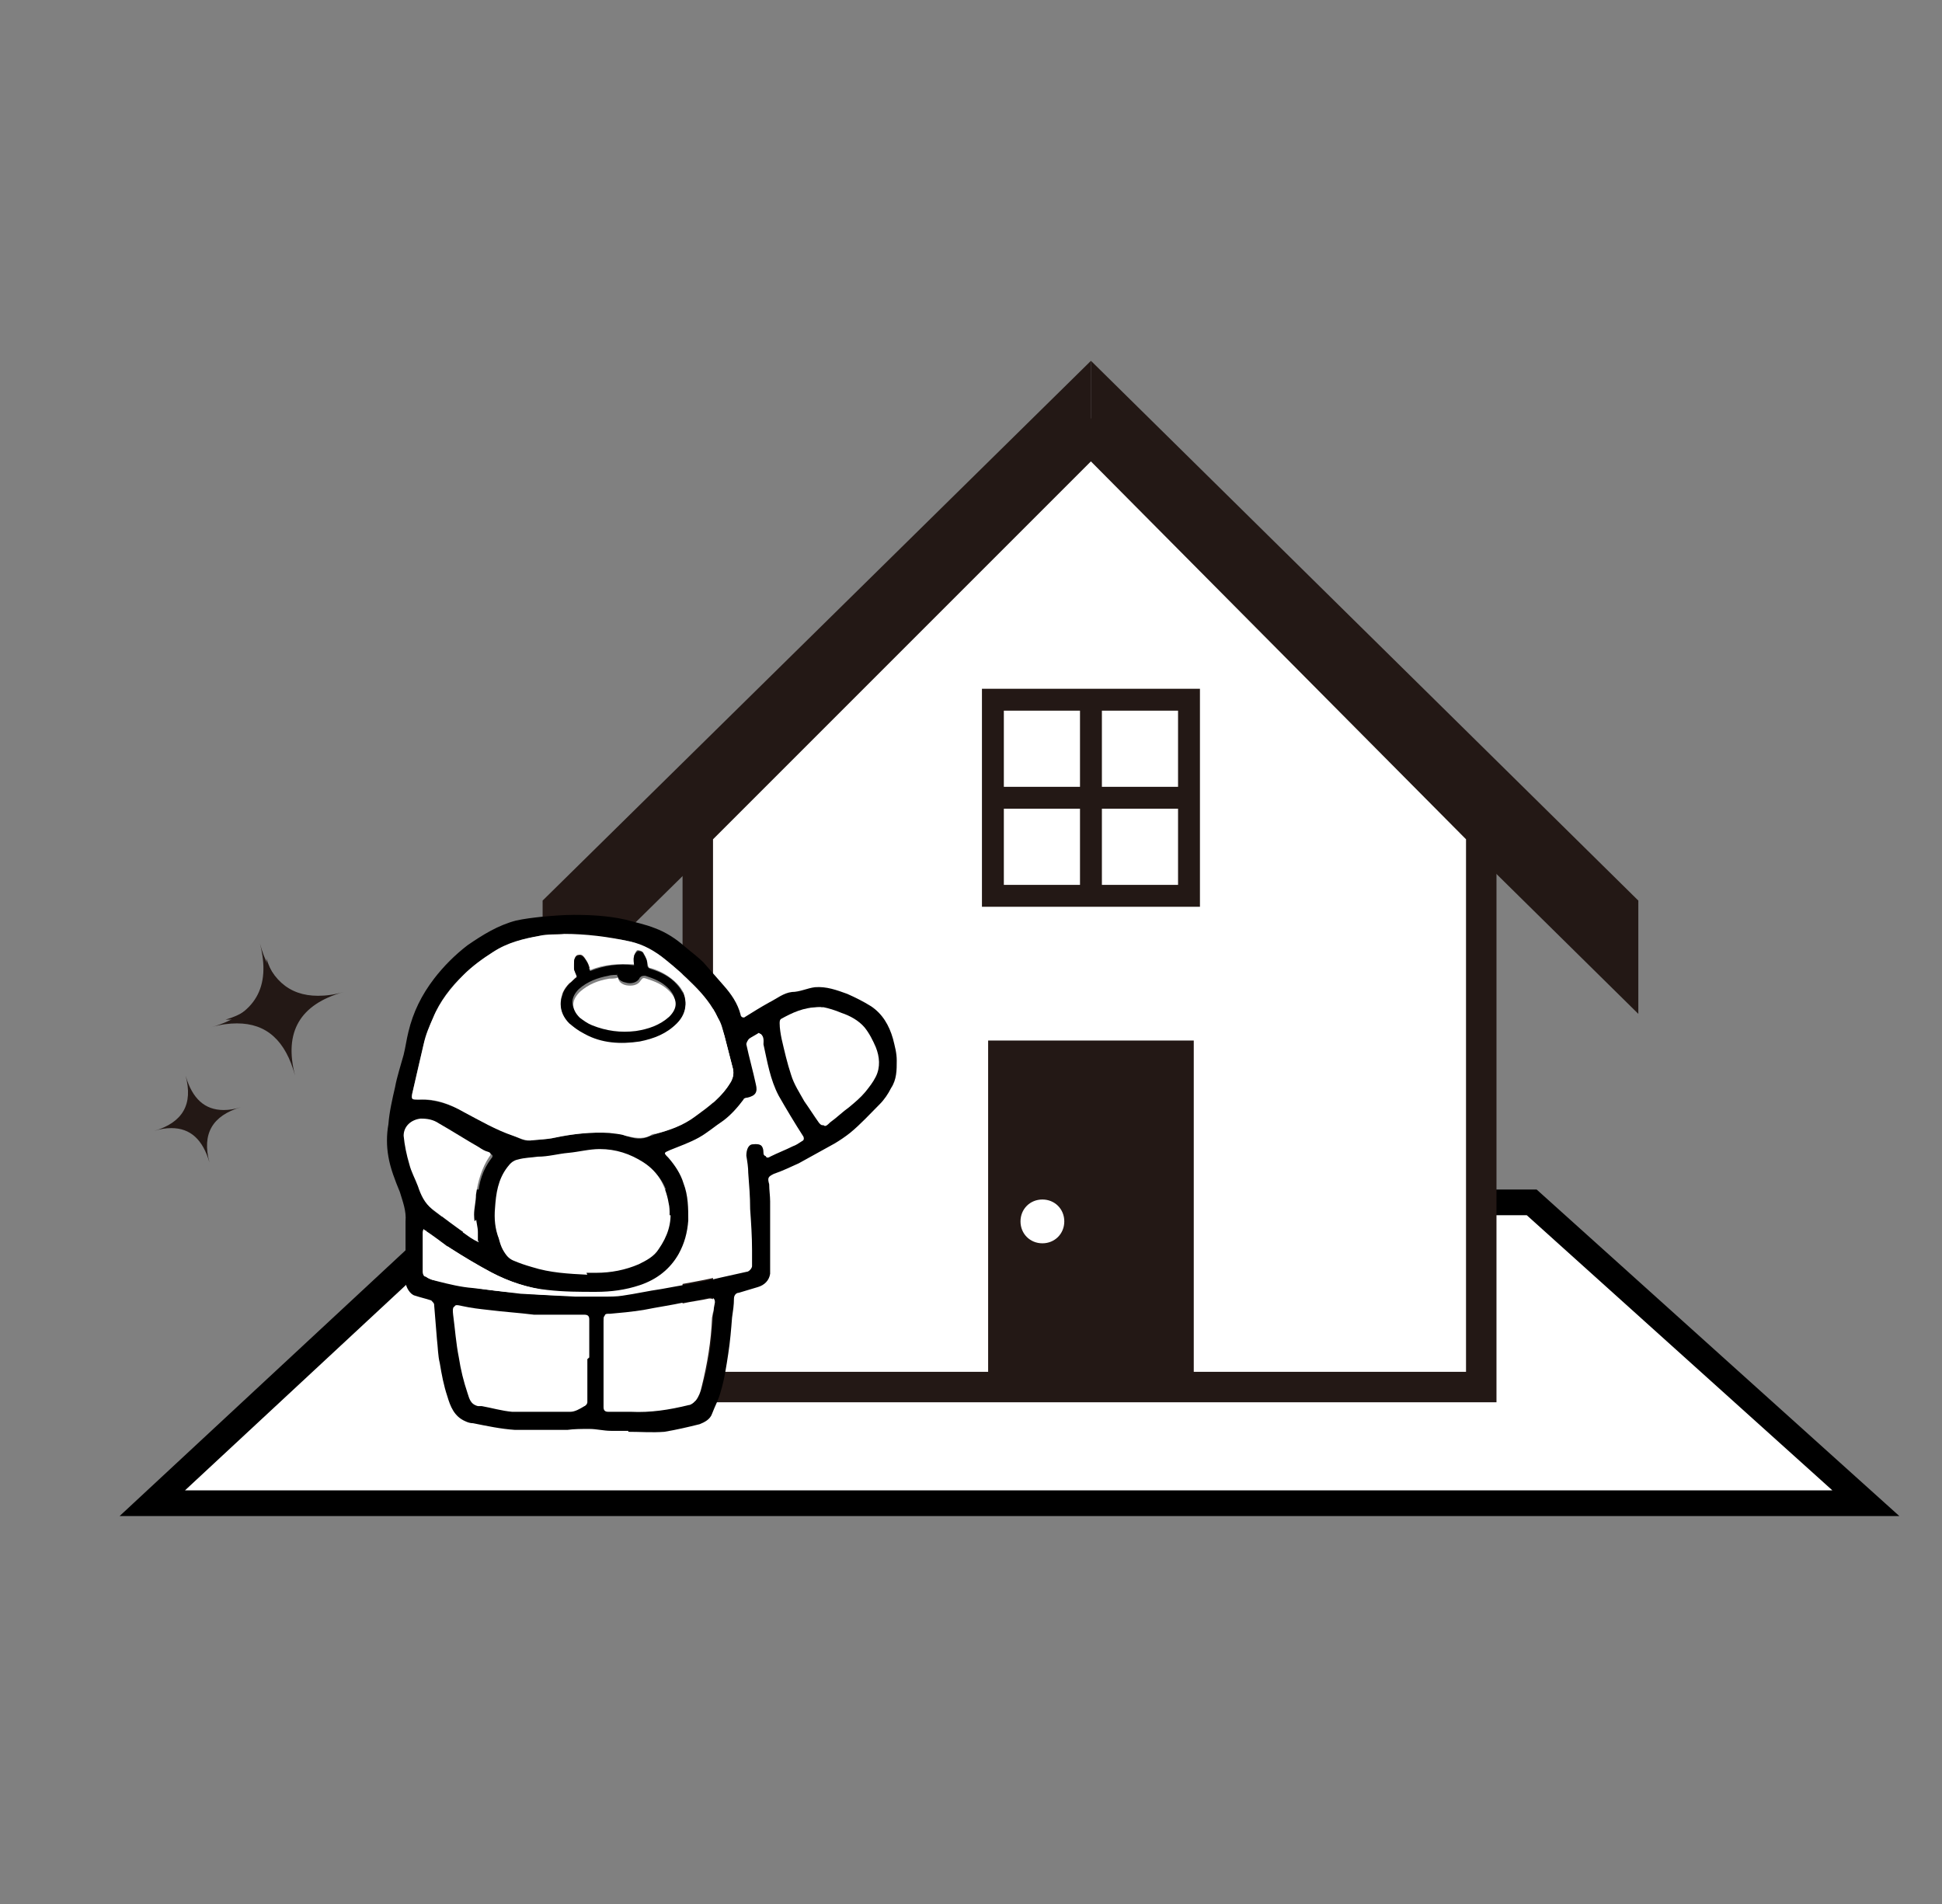 <svg width="51" height="50" viewBox="0 0 51 50" fill="none" xmlns="http://www.w3.org/2000/svg">
<rect x="0" y="0" width="51" height="50" fill="#808080" stroke="none"/>
<g clip-path="url(#clip0_200_12080)">
<g clip-path="url(#clip1_200_12080)">
<path d="M49 39.475H4L12.5 31.575H40.225L49 39.475Z" fill="white" stroke="black" stroke-width="0.675" stroke-miterlimit="10"/>
<path d="M5.35 30C5.15 29.725 4.9 29.575 4.55 29.55C4.7 29.475 4.825 29.35 4.9 29.225C5 29.075 5.025 28.875 5.025 28.65C5.15 29.025 5.45 29.225 5.825 29.225C5.675 29.3 5.55 29.425 5.475 29.55C5.4 29.675 5.35 29.825 5.35 30Z" fill="#231815"/>
<path d="M5.075 28.975C5.225 29.15 5.425 29.225 5.6 29.275C5.525 29.35 5.45 29.425 5.4 29.525C5.35 29.6 5.325 29.7 5.3 29.8C5.15 29.625 4.95 29.55 4.775 29.5C4.925 29.35 5.025 29.175 5.075 28.975ZM4.875 28.25C5.075 29 4.8 29.475 4.05 29.7C4.2 29.65 4.35 29.625 4.5 29.625C5 29.625 5.325 29.925 5.5 30.525C5.3 29.775 5.575 29.3 6.325 29.075C6.175 29.125 6.025 29.15 5.875 29.15C5.375 29.15 5.05 28.85 4.875 28.25Z" fill="#231815"/>
<path d="M7.575 27.55C7.275 27.025 6.825 26.775 6.225 26.775C6.125 26.775 6.025 26.775 5.925 26.775C6.725 26.55 7.075 26 7 25.175C7.2 25.85 7.675 26.175 8.35 26.175C8.45 26.175 8.55 26.175 8.65 26.175C7.925 26.375 7.575 26.85 7.575 27.55Z" fill="#231815"/>
<path d="M7.075 25.675C7.325 26.025 7.675 26.225 8.125 26.275C7.775 26.525 7.575 26.875 7.525 27.325C7.275 26.975 6.925 26.775 6.475 26.725C6.65 26.6 6.775 26.45 6.875 26.275C6.975 26.1 7.05 25.9 7.075 25.7M6.825 24.775C7.125 25.925 6.7 26.65 5.55 26.975C5.8 26.9 6.025 26.875 6.225 26.875C7 26.875 7.5 27.325 7.75 28.25C7.45 27.1 7.875 26.375 9.025 26.05C8.775 26.125 8.55 26.15 8.35 26.15C7.575 26.15 7.075 25.7 6.825 24.775Z" fill="#231815"/>
<path d="M28.65 12.45L14.25 26.625V23.65L28.65 9.475V12.45Z" fill="#231815"/>
<path d="M28.65 12.45L43.025 26.625V23.65L28.65 9.475V12.45Z" fill="#231815"/>
<path d="M38.9 21.875V36.425H18.325V21.875L28.65 11.55L38.9 21.875Z" fill="white" stroke="#231815" stroke-width="0.8" stroke-miterlimit="10" stroke-linecap="square"/>
<path d="M31.225 27.45H26.075V36.425H31.225V27.45Z" fill="#231815" stroke="#231815" stroke-width="0.25" stroke-miterlimit="10" stroke-linecap="square"/>
<path d="M31.225 18.375H26.075V23.525H31.225V18.375Z" stroke="#231815" stroke-width="0.575" stroke-miterlimit="10" stroke-linecap="square"/>
<path d="M26.075 20.95H31.225" stroke="#231815" stroke-width="0.575" stroke-miterlimit="10"/>
<path d="M28.65 18.375V23.525" stroke="#231815" stroke-width="0.575" stroke-miterlimit="10"/>
<path d="M27.95 32.075C27.95 32.4 27.7 32.65 27.375 32.65C27.05 32.65 26.8 32.4 26.8 32.075C26.8 31.75 27.05 31.5 27.375 31.5C27.7 31.5 27.95 31.75 27.95 32.075Z" fill="white"/>
<path d="M16.5 37.575C16.35 37.575 16.2 37.575 16.05 37.575C15.85 37.575 15.675 37.525 15.475 37.525C15.275 37.525 15.075 37.525 14.9 37.55C14.875 37.55 14.825 37.55 14.8 37.55C14.375 37.55 13.95 37.55 13.525 37.55C13.15 37.525 12.8 37.45 12.425 37.375C12.35 37.375 12.275 37.35 12.225 37.325C11.925 37.2 11.825 36.925 11.75 36.675C11.65 36.375 11.6 36.1 11.55 35.8C11.5 35.6 11.5 35.375 11.475 35.175C11.45 34.875 11.425 34.55 11.4 34.25C11.4 34.225 11.35 34.175 11.325 34.15C11.175 34.1 11.05 34.075 10.9 34.025C10.775 34 10.65 33.8 10.65 33.65C10.65 33.25 10.65 32.85 10.65 32.45C10.65 32.325 10.65 32.2 10.65 32.075C10.675 31.8 10.575 31.55 10.5 31.3C10.375 31 10.25 30.675 10.2 30.375C10.15 30.1 10.15 29.8 10.2 29.525C10.225 29.2 10.3 28.875 10.375 28.55C10.425 28.275 10.525 27.975 10.6 27.7C10.65 27.5 10.675 27.3 10.725 27.1C10.85 26.575 11.075 26.125 11.4 25.7C11.65 25.375 11.95 25.075 12.275 24.825C12.675 24.55 13.075 24.3 13.55 24.175C13.775 24.125 14 24.1 14.225 24.075C14.5 24.05 14.8 24.025 15.075 24.025C15.525 24.025 15.975 24.05 16.425 24.15C16.7 24.225 16.95 24.275 17.2 24.375C17.475 24.475 17.75 24.65 17.975 24.85C18.15 25 18.325 25.125 18.475 25.275C18.65 25.475 18.825 25.675 19 25.875C19.2 26.1 19.375 26.35 19.45 26.65C19.45 26.7 19.525 26.75 19.575 26.7C19.775 26.575 19.975 26.45 20.2 26.325C20.4 26.225 20.575 26.075 20.8 26.05C21 26.05 21.2 25.95 21.4 25.925C21.7 25.9 21.975 26 22.25 26.1C22.475 26.2 22.675 26.3 22.875 26.425C23.175 26.625 23.35 26.925 23.45 27.275C23.5 27.475 23.55 27.65 23.55 27.85C23.55 28.1 23.55 28.35 23.4 28.575C23.325 28.725 23.225 28.875 23.1 29C22.85 29.25 22.6 29.525 22.325 29.75C22.2 29.85 22.05 29.95 21.925 30.025C21.6 30.2 21.3 30.375 20.975 30.55C20.75 30.65 20.55 30.75 20.325 30.825C20.175 30.9 20.15 30.925 20.2 31.1C20.2 31.25 20.225 31.4 20.225 31.55C20.225 31.8 20.225 32.075 20.225 32.325C20.225 32.575 20.225 32.8 20.225 33.05C20.225 33.175 20.225 33.3 20.225 33.45C20.2 33.625 20.075 33.75 19.9 33.8C19.725 33.85 19.575 33.9 19.4 33.95C19.325 33.95 19.275 34.025 19.275 34.1C19.275 34.275 19.25 34.425 19.225 34.6C19.2 34.925 19.175 35.225 19.125 35.55C19.075 35.875 19.025 36.225 18.925 36.55C18.875 36.75 18.775 36.925 18.7 37.125C18.65 37.275 18.5 37.35 18.375 37.4C18.075 37.475 17.75 37.55 17.45 37.6C17.125 37.625 16.825 37.6 16.5 37.6V37.575ZM14.825 24.525C14.6 24.525 14.4 24.525 14.175 24.575C13.75 24.65 13.325 24.775 12.95 25C12.675 25.175 12.4 25.375 12.175 25.6C11.825 25.925 11.55 26.3 11.375 26.725C11.275 26.95 11.2 27.2 11.125 27.425C11.025 27.85 10.925 28.275 10.825 28.725C10.8 28.85 10.825 28.875 10.95 28.875C10.95 28.875 11 28.875 11.025 28.875C11.45 28.875 11.825 29 12.175 29.2C12.6 29.425 13 29.65 13.475 29.825C13.625 29.875 13.75 29.975 13.925 29.95C14.15 29.925 14.375 29.925 14.575 29.875C15.05 29.775 15.525 29.725 16 29.75C16.15 29.75 16.3 29.775 16.425 29.825C16.65 29.9 16.85 29.95 17.075 29.825C17.125 29.825 17.175 29.8 17.225 29.775C17.6 29.675 17.925 29.55 18.25 29.325C18.625 29.075 18.95 28.8 19.2 28.4C19.25 28.3 19.275 28.2 19.25 28.075C19.175 27.775 19.1 27.5 19.025 27.2C18.975 27.025 18.95 26.875 18.85 26.725C18.7 26.4 18.475 26.125 18.225 25.875C18 25.625 17.75 25.425 17.475 25.2C17.2 24.975 16.9 24.825 16.55 24.725C15.975 24.6 15.4 24.525 14.8 24.525H14.825ZM15.4 33.425C15.4 33.425 15.475 33.425 15.525 33.425C15.575 33.425 15.6 33.425 15.65 33.425C16.05 33.425 16.425 33.35 16.775 33.2C16.975 33.1 17.175 33 17.3 32.8C17.525 32.475 17.65 32.125 17.6 31.725C17.55 31.25 17.375 30.85 16.925 30.575C16.575 30.35 16.175 30.225 15.775 30.225C15.5 30.225 15.225 30.3 14.95 30.325C14.675 30.35 14.425 30.4 14.15 30.425C13.975 30.425 13.8 30.45 13.625 30.5C13.5 30.525 13.425 30.6 13.35 30.7C13.1 31.025 13.05 31.4 13.025 31.775C13.025 32.05 13.025 32.3 13.125 32.575C13.2 32.775 13.25 33 13.475 33.1C13.65 33.175 13.8 33.225 13.975 33.275C14.45 33.425 14.925 33.45 15.425 33.475L15.4 33.425ZM11.175 32.3C11.175 32.3 11.15 32.375 11.15 32.4C11.15 32.75 11.15 33.075 11.15 33.425C11.15 33.475 11.2 33.525 11.225 33.55C11.325 33.6 11.4 33.625 11.5 33.65C11.8 33.725 12.1 33.8 12.425 33.825C12.85 33.875 13.25 33.925 13.675 33.975C14.15 34 14.625 34.025 15.1 34.05C15.35 34.05 15.6 34.05 15.875 34.05C16.025 34.05 16.2 34.05 16.35 34.025C16.7 33.975 17.025 33.9 17.375 33.85C17.9 33.75 18.425 33.675 18.925 33.55C19.15 33.5 19.375 33.45 19.6 33.4C19.675 33.4 19.75 33.3 19.75 33.25C19.75 33.1 19.75 32.975 19.75 32.825C19.75 32.475 19.725 32.1 19.7 31.75C19.7 31.425 19.675 31.125 19.65 30.8C19.65 30.65 19.625 30.5 19.6 30.35C19.6 30.2 19.65 30.05 19.775 30.05C19.975 30.025 20.1 30.1 20.1 30.3C20.1 30.4 20.15 30.425 20.225 30.375C20.425 30.275 20.625 30.2 20.825 30.1C20.9 30.075 20.975 30.025 21.05 29.975C21.1 29.95 21.125 29.925 21.1 29.85C20.875 29.5 20.65 29.125 20.45 28.775C20.225 28.35 20.15 27.875 20.05 27.425C20.05 27.35 20.075 27.225 19.975 27.15C19.875 27.2 19.8 27.25 19.725 27.3C19.675 27.325 19.625 27.4 19.65 27.45C19.725 27.8 19.8 28.15 19.9 28.5C19.95 28.725 19.9 28.825 19.675 28.85C19.65 28.85 19.6 28.875 19.575 28.9C19.425 29.125 19.25 29.3 19.05 29.45C18.85 29.6 18.625 29.775 18.4 29.9C18.15 30.025 17.9 30.125 17.65 30.225C17.475 30.3 17.475 30.3 17.6 30.425C17.775 30.625 17.925 30.85 18 31.1C18.1 31.425 18.125 31.75 18.125 32.075C18.125 32.375 18.05 32.675 17.875 32.95C17.65 33.35 17.275 33.625 16.85 33.775C16.475 33.9 16.1 33.95 15.7 33.95C15.275 33.95 14.85 33.95 14.425 33.9C13.9 33.825 13.4 33.675 12.925 33.425C12.55 33.225 12.175 33 11.825 32.775C11.625 32.65 11.425 32.5 11.2 32.325L11.175 32.3ZM15.45 35.675C15.45 35.35 15.45 35 15.45 34.675C15.45 34.6 15.425 34.55 15.325 34.55C15.025 34.55 14.725 34.55 14.4 34.55C14.275 34.55 14.15 34.55 14 34.55C13.6 34.525 13.2 34.475 12.8 34.425C12.575 34.425 12.35 34.375 12.125 34.325C11.9 34.275 11.875 34.3 11.9 34.525C11.95 34.9 11.975 35.275 12.05 35.65C12.1 35.975 12.175 36.275 12.275 36.575C12.325 36.725 12.35 36.875 12.55 36.925C12.575 36.925 12.625 36.925 12.65 36.925C12.925 36.975 13.175 37.05 13.45 37.075C13.95 37.075 14.475 37.075 14.975 37.075C15.1 37.075 15.225 37 15.35 36.925C15.375 36.925 15.4 36.875 15.4 36.85C15.4 36.75 15.4 36.65 15.4 36.575C15.4 36.275 15.4 35.975 15.4 35.7L15.45 35.675ZM15.875 35.8C15.875 36.175 15.875 36.55 15.875 36.925C15.875 37.025 15.9 37.05 16 37.05C16.2 37.05 16.4 37.05 16.6 37.05C17.125 37.075 17.625 37 18.1 36.875C18.175 36.875 18.25 36.8 18.3 36.75C18.375 36.65 18.4 36.525 18.45 36.4C18.625 35.8 18.7 35.2 18.725 34.575C18.725 34.45 18.75 34.325 18.775 34.2C18.775 34.1 18.725 34.075 18.65 34.075C18.425 34.125 18.2 34.175 17.975 34.2C17.625 34.275 17.275 34.325 16.9 34.4C16.6 34.45 16.3 34.475 16.025 34.5C15.875 34.5 15.875 34.5 15.875 34.675C15.875 35.05 15.875 35.4 15.875 35.775V35.8ZM21.575 26.45C21.15 26.45 20.875 26.6 20.6 26.75C20.575 26.75 20.55 26.825 20.55 26.875C20.55 27 20.575 27.15 20.6 27.275C20.675 27.6 20.75 27.925 20.85 28.225C20.925 28.475 21.075 28.7 21.2 28.925C21.3 29.125 21.45 29.3 21.575 29.475C21.65 29.6 21.675 29.6 21.8 29.475C21.975 29.35 22.125 29.2 22.3 29.075C22.45 28.95 22.6 28.825 22.725 28.675C22.825 28.55 22.925 28.425 23 28.275C23.125 28.025 23.1 27.75 23 27.5C22.925 27.325 22.825 27.125 22.7 26.975C22.55 26.8 22.325 26.675 22.1 26.6C21.925 26.525 21.75 26.475 21.625 26.45H21.575ZM12.55 32.575C12.55 32.575 12.55 32.4 12.55 32.35C12.55 32.225 12.5 32.075 12.5 31.95C12.5 31.775 12.525 31.6 12.55 31.425C12.575 31.05 12.675 30.725 12.9 30.425C12.95 30.375 12.95 30.325 12.875 30.3C12.8 30.25 12.7 30.225 12.625 30.175C12.275 29.975 11.925 29.75 11.575 29.55C11.425 29.475 11.275 29.425 11.1 29.425C10.85 29.425 10.625 29.625 10.65 29.875C10.65 30.125 10.725 30.375 10.8 30.625C10.85 30.825 10.95 31.025 11.025 31.2C11.125 31.425 11.2 31.65 11.4 31.8C11.7 32.025 12.025 32.275 12.35 32.5C12.425 32.55 12.475 32.575 12.575 32.625L12.55 32.575Z" fill="black"/>
<path d="M14.8 24.525C15.4 24.525 15.975 24.6 16.55 24.725C16.9 24.8 17.2 24.975 17.475 25.2C17.725 25.4 17.975 25.625 18.225 25.875C18.475 26.125 18.7 26.4 18.85 26.725C18.925 26.875 18.975 27.05 19.025 27.2C19.1 27.5 19.175 27.775 19.25 28.075C19.275 28.2 19.25 28.3 19.2 28.4C18.975 28.8 18.625 29.05 18.25 29.325C17.95 29.55 17.6 29.675 17.225 29.775C17.175 29.775 17.125 29.775 17.075 29.825C16.85 29.925 16.65 29.875 16.425 29.825C16.3 29.775 16.15 29.775 16 29.75C15.525 29.725 15.05 29.775 14.575 29.875C14.35 29.925 14.125 29.925 13.925 29.95C13.75 29.95 13.625 29.875 13.475 29.825C13.025 29.675 12.6 29.425 12.175 29.2C11.825 29 11.45 28.85 11.025 28.875C11.025 28.875 10.975 28.875 10.95 28.875C10.825 28.875 10.8 28.875 10.825 28.725C10.925 28.3 11.025 27.85 11.125 27.425C11.175 27.175 11.275 26.95 11.375 26.725C11.55 26.3 11.85 25.925 12.175 25.6C12.4 25.375 12.675 25.175 12.95 25C13.325 24.75 13.75 24.65 14.175 24.575C14.375 24.525 14.6 24.55 14.825 24.525H14.8ZM16.65 25.325C16.25 25.3 15.85 25.325 15.5 25.475C15.475 25.375 15.45 25.3 15.4 25.225C15.35 25.15 15.3 25.05 15.2 25.075C15.1 25.075 15.075 25.2 15.075 25.3C15.075 25.35 15.075 25.375 15.075 25.425C15.075 25.5 15.125 25.575 15.15 25.65C15.075 25.7 15.025 25.775 14.95 25.825C14.65 26.125 14.65 26.55 14.95 26.85C15.05 26.975 15.2 27.075 15.35 27.125C15.8 27.35 16.3 27.4 16.8 27.325C17.175 27.275 17.5 27.125 17.775 26.85C18.075 26.525 18.075 26.125 17.775 25.825C17.575 25.625 17.35 25.5 17.1 25.425C17.025 25.425 17.025 25.375 17 25.3C17 25.2 16.95 25.125 16.9 25.025C16.875 24.975 16.775 24.95 16.75 24.95C16.7 24.95 16.675 25.05 16.65 25.1C16.65 25.15 16.65 25.225 16.65 25.3V25.325Z" fill="white"/>
<path d="M15.4 33.425C14.9 33.4 14.425 33.375 13.95 33.225C13.775 33.175 13.625 33.1 13.45 33.05C13.225 32.95 13.15 32.725 13.1 32.525C13 32.275 12.975 32 13 31.725C13.025 31.35 13.075 30.975 13.325 30.65C13.4 30.55 13.475 30.475 13.6 30.45C13.775 30.4 13.95 30.4 14.125 30.375C14.4 30.375 14.65 30.3 14.925 30.275C15.2 30.25 15.475 30.175 15.75 30.175C16.175 30.175 16.55 30.3 16.9 30.525C17.325 30.8 17.5 31.2 17.575 31.675C17.625 32.075 17.5 32.425 17.275 32.75C17.15 32.925 16.95 33.05 16.75 33.15C16.4 33.325 16 33.375 15.625 33.375C15.575 33.375 15.55 33.375 15.5 33.375C15.45 33.375 15.425 33.375 15.375 33.375L15.4 33.425Z" fill="white"/>
<path d="M11.15 32.3C11.375 32.45 11.575 32.6 11.775 32.75C12.125 32.975 12.5 33.2 12.875 33.4C13.35 33.65 13.85 33.825 14.375 33.875C14.8 33.925 15.225 33.925 15.65 33.925C16.05 33.925 16.425 33.875 16.8 33.75C17.25 33.6 17.6 33.325 17.825 32.925C17.975 32.65 18.05 32.375 18.075 32.05C18.075 31.725 18.075 31.4 17.95 31.075C17.875 30.825 17.725 30.6 17.55 30.4C17.425 30.275 17.425 30.275 17.6 30.2C17.85 30.1 18.125 30 18.35 29.875C18.575 29.75 18.775 29.575 19 29.425C19.2 29.275 19.375 29.075 19.525 28.875C19.525 28.85 19.575 28.825 19.625 28.825C19.85 28.775 19.9 28.675 19.85 28.475C19.775 28.125 19.675 27.775 19.6 27.425C19.6 27.375 19.65 27.3 19.675 27.275C19.75 27.225 19.85 27.175 19.925 27.125C20.05 27.175 20 27.3 20 27.4C20.1 27.875 20.175 28.325 20.4 28.75C20.6 29.125 20.825 29.475 21.05 29.825C21.1 29.9 21.05 29.925 21 29.95C20.925 30 20.85 30.025 20.775 30.075C20.575 30.175 20.375 30.275 20.175 30.35C20.1 30.375 20.05 30.35 20.05 30.275C20.05 30.075 19.95 30 19.725 30.025C19.6 30.025 19.525 30.175 19.55 30.325C19.55 30.475 19.575 30.625 19.6 30.775C19.6 31.1 19.625 31.4 19.65 31.725C19.65 32.075 19.675 32.45 19.7 32.8C19.7 32.95 19.7 33.1 19.7 33.225C19.7 33.275 19.6 33.35 19.55 33.375C19.325 33.425 19.1 33.475 18.875 33.525C18.375 33.65 17.85 33.725 17.325 33.825C16.975 33.9 16.65 33.95 16.3 34C16.15 34 15.975 34 15.825 34.025C15.575 34.025 15.325 34.025 15.05 34.025C14.575 34.025 14.1 34 13.625 33.95C13.2 33.925 12.8 33.875 12.375 33.8C12.075 33.75 11.75 33.675 11.45 33.625C11.35 33.625 11.25 33.575 11.175 33.525C11.125 33.525 11.1 33.45 11.1 33.4C11.1 33.05 11.1 32.725 11.1 32.375C11.1 32.35 11.1 32.325 11.125 32.275L11.15 32.3Z" fill="white"/>
<path d="M15.425 35.675C15.425 35.975 15.425 36.275 15.425 36.55C15.425 36.65 15.425 36.75 15.425 36.825C15.425 36.85 15.4 36.9 15.375 36.9C15.25 36.95 15.125 37.025 15 37.05C14.5 37.05 13.975 37.05 13.475 37.05C13.2 37.05 12.95 36.95 12.675 36.9C12.65 36.9 12.6 36.9 12.575 36.9C12.375 36.875 12.325 36.7 12.3 36.55C12.2 36.25 12.15 35.925 12.075 35.625C12.025 35.25 11.975 34.875 11.925 34.5C11.925 34.25 11.925 34.25 12.15 34.3C12.375 34.35 12.6 34.375 12.825 34.4C13.225 34.45 13.625 34.475 14.025 34.525C14.15 34.525 14.275 34.525 14.425 34.525C14.725 34.525 15.025 34.525 15.35 34.525C15.45 34.525 15.475 34.575 15.475 34.65C15.475 34.975 15.475 35.325 15.475 35.65L15.425 35.675Z" fill="white"/>
<path d="M15.85 35.8C15.85 35.425 15.85 35.075 15.85 34.7C15.85 34.55 15.85 34.55 16 34.525C16.3 34.5 16.6 34.45 16.875 34.425C17.225 34.375 17.575 34.3 17.95 34.225C18.175 34.175 18.4 34.15 18.625 34.1C18.725 34.1 18.775 34.125 18.75 34.225C18.75 34.35 18.725 34.475 18.7 34.6C18.675 35.225 18.575 35.825 18.425 36.425C18.4 36.55 18.35 36.675 18.275 36.775C18.225 36.825 18.15 36.9 18.075 36.9C17.575 37.025 17.075 37.1 16.575 37.075C16.375 37.075 16.175 37.075 15.975 37.075C15.875 37.075 15.85 37.025 15.85 36.95C15.85 36.575 15.85 36.2 15.85 35.825V35.8Z" fill="white"/>
<path d="M21.55 26.45C21.55 26.45 21.825 26.55 22.025 26.6C22.25 26.675 22.475 26.8 22.625 26.975C22.75 27.125 22.85 27.325 22.925 27.5C23.025 27.75 23.075 28.025 22.925 28.275C22.85 28.425 22.75 28.55 22.65 28.675C22.525 28.825 22.375 28.95 22.225 29.075C22.075 29.225 21.9 29.35 21.725 29.475C21.625 29.575 21.575 29.575 21.5 29.475C21.375 29.3 21.25 29.1 21.125 28.925C21 28.7 20.85 28.475 20.775 28.225C20.675 27.925 20.6 27.6 20.525 27.275C20.5 27.15 20.475 27 20.475 26.875C20.475 26.825 20.475 26.775 20.525 26.75C20.8 26.6 21.1 26.45 21.5 26.45H21.55Z" fill="white"/>
<path d="M12.525 32.575C12.525 32.575 12.375 32.5 12.3 32.45C11.975 32.225 11.675 32 11.35 31.75C11.15 31.6 11.05 31.375 10.975 31.15C10.9 30.95 10.8 30.775 10.75 30.575C10.675 30.325 10.625 30.075 10.6 29.825C10.6 29.575 10.8 29.4 11.05 29.375C11.225 29.375 11.375 29.4 11.525 29.5C11.875 29.7 12.225 29.925 12.575 30.125C12.65 30.175 12.725 30.225 12.825 30.25C12.9 30.275 12.9 30.325 12.85 30.375C12.65 30.675 12.55 31.025 12.5 31.375C12.5 31.55 12.45 31.725 12.45 31.9C12.45 32.025 12.475 32.175 12.5 32.3C12.5 32.375 12.5 32.425 12.5 32.525L12.525 32.575Z" fill="white"/>
<path d="M16.65 25.325C16.65 25.325 16.625 25.175 16.65 25.125C16.65 25.075 16.7 25 16.75 24.975C16.8 24.975 16.875 24.975 16.9 25.05C16.95 25.125 17 25.225 17 25.325C17 25.4 17.025 25.425 17.1 25.45C17.35 25.525 17.6 25.65 17.775 25.85C18.075 26.175 18.075 26.575 17.775 26.875C17.5 27.15 17.175 27.275 16.8 27.35C16.3 27.425 15.8 27.4 15.35 27.15C15.2 27.075 15.075 26.975 14.95 26.875C14.65 26.575 14.65 26.175 14.95 25.85C15 25.8 15.075 25.725 15.15 25.675C15.15 25.6 15.1 25.525 15.075 25.45C15.075 25.4 15.075 25.375 15.075 25.325C15.075 25.225 15.075 25.125 15.2 25.1C15.3 25.1 15.35 25.175 15.4 25.25C15.45 25.325 15.45 25.425 15.5 25.5C15.875 25.35 16.25 25.3 16.65 25.35V25.325ZM16.2 25.6C16.2 25.6 16.05 25.6 15.975 25.625C15.7 25.675 15.425 25.775 15.2 25.975C14.975 26.2 14.975 26.45 15.2 26.65C15.3 26.725 15.4 26.8 15.525 26.85C15.9 27.025 16.275 27.05 16.675 27C17 26.95 17.3 26.85 17.55 26.625C17.775 26.4 17.775 26.175 17.55 25.95C17.375 25.775 17.175 25.7 16.95 25.625C16.875 25.625 16.85 25.625 16.8 25.675C16.75 25.8 16.575 25.85 16.425 25.8C16.3 25.775 16.2 25.7 16.2 25.55V25.6Z" fill="black"/>
<path d="M16.225 25.625C16.225 25.775 16.325 25.85 16.45 25.875C16.6 25.9 16.75 25.875 16.825 25.75C16.875 25.675 16.9 25.675 16.975 25.7C17.2 25.775 17.4 25.85 17.575 26.025C17.8 26.25 17.8 26.475 17.575 26.7C17.325 26.925 17.025 27.025 16.7 27.075C16.3 27.125 15.925 27.075 15.55 26.925C15.425 26.875 15.325 26.8 15.225 26.725C15 26.5 15 26.275 15.225 26.05C15.45 25.85 15.7 25.75 16 25.7C16.075 25.7 16.15 25.7 16.225 25.675V25.625Z" fill="white"/>
</g>
</g>
<defs>
<clipPath id="clip0_200_12080">
<rect width="50" height="50" fill="white" transform="translate(0.5)"/>
</clipPath>
<clipPath id="clip1_200_12080">
<rect width="500" height="500" fill="white" transform="translate(-198.5)"/>
</clipPath>
</defs>
</svg>
